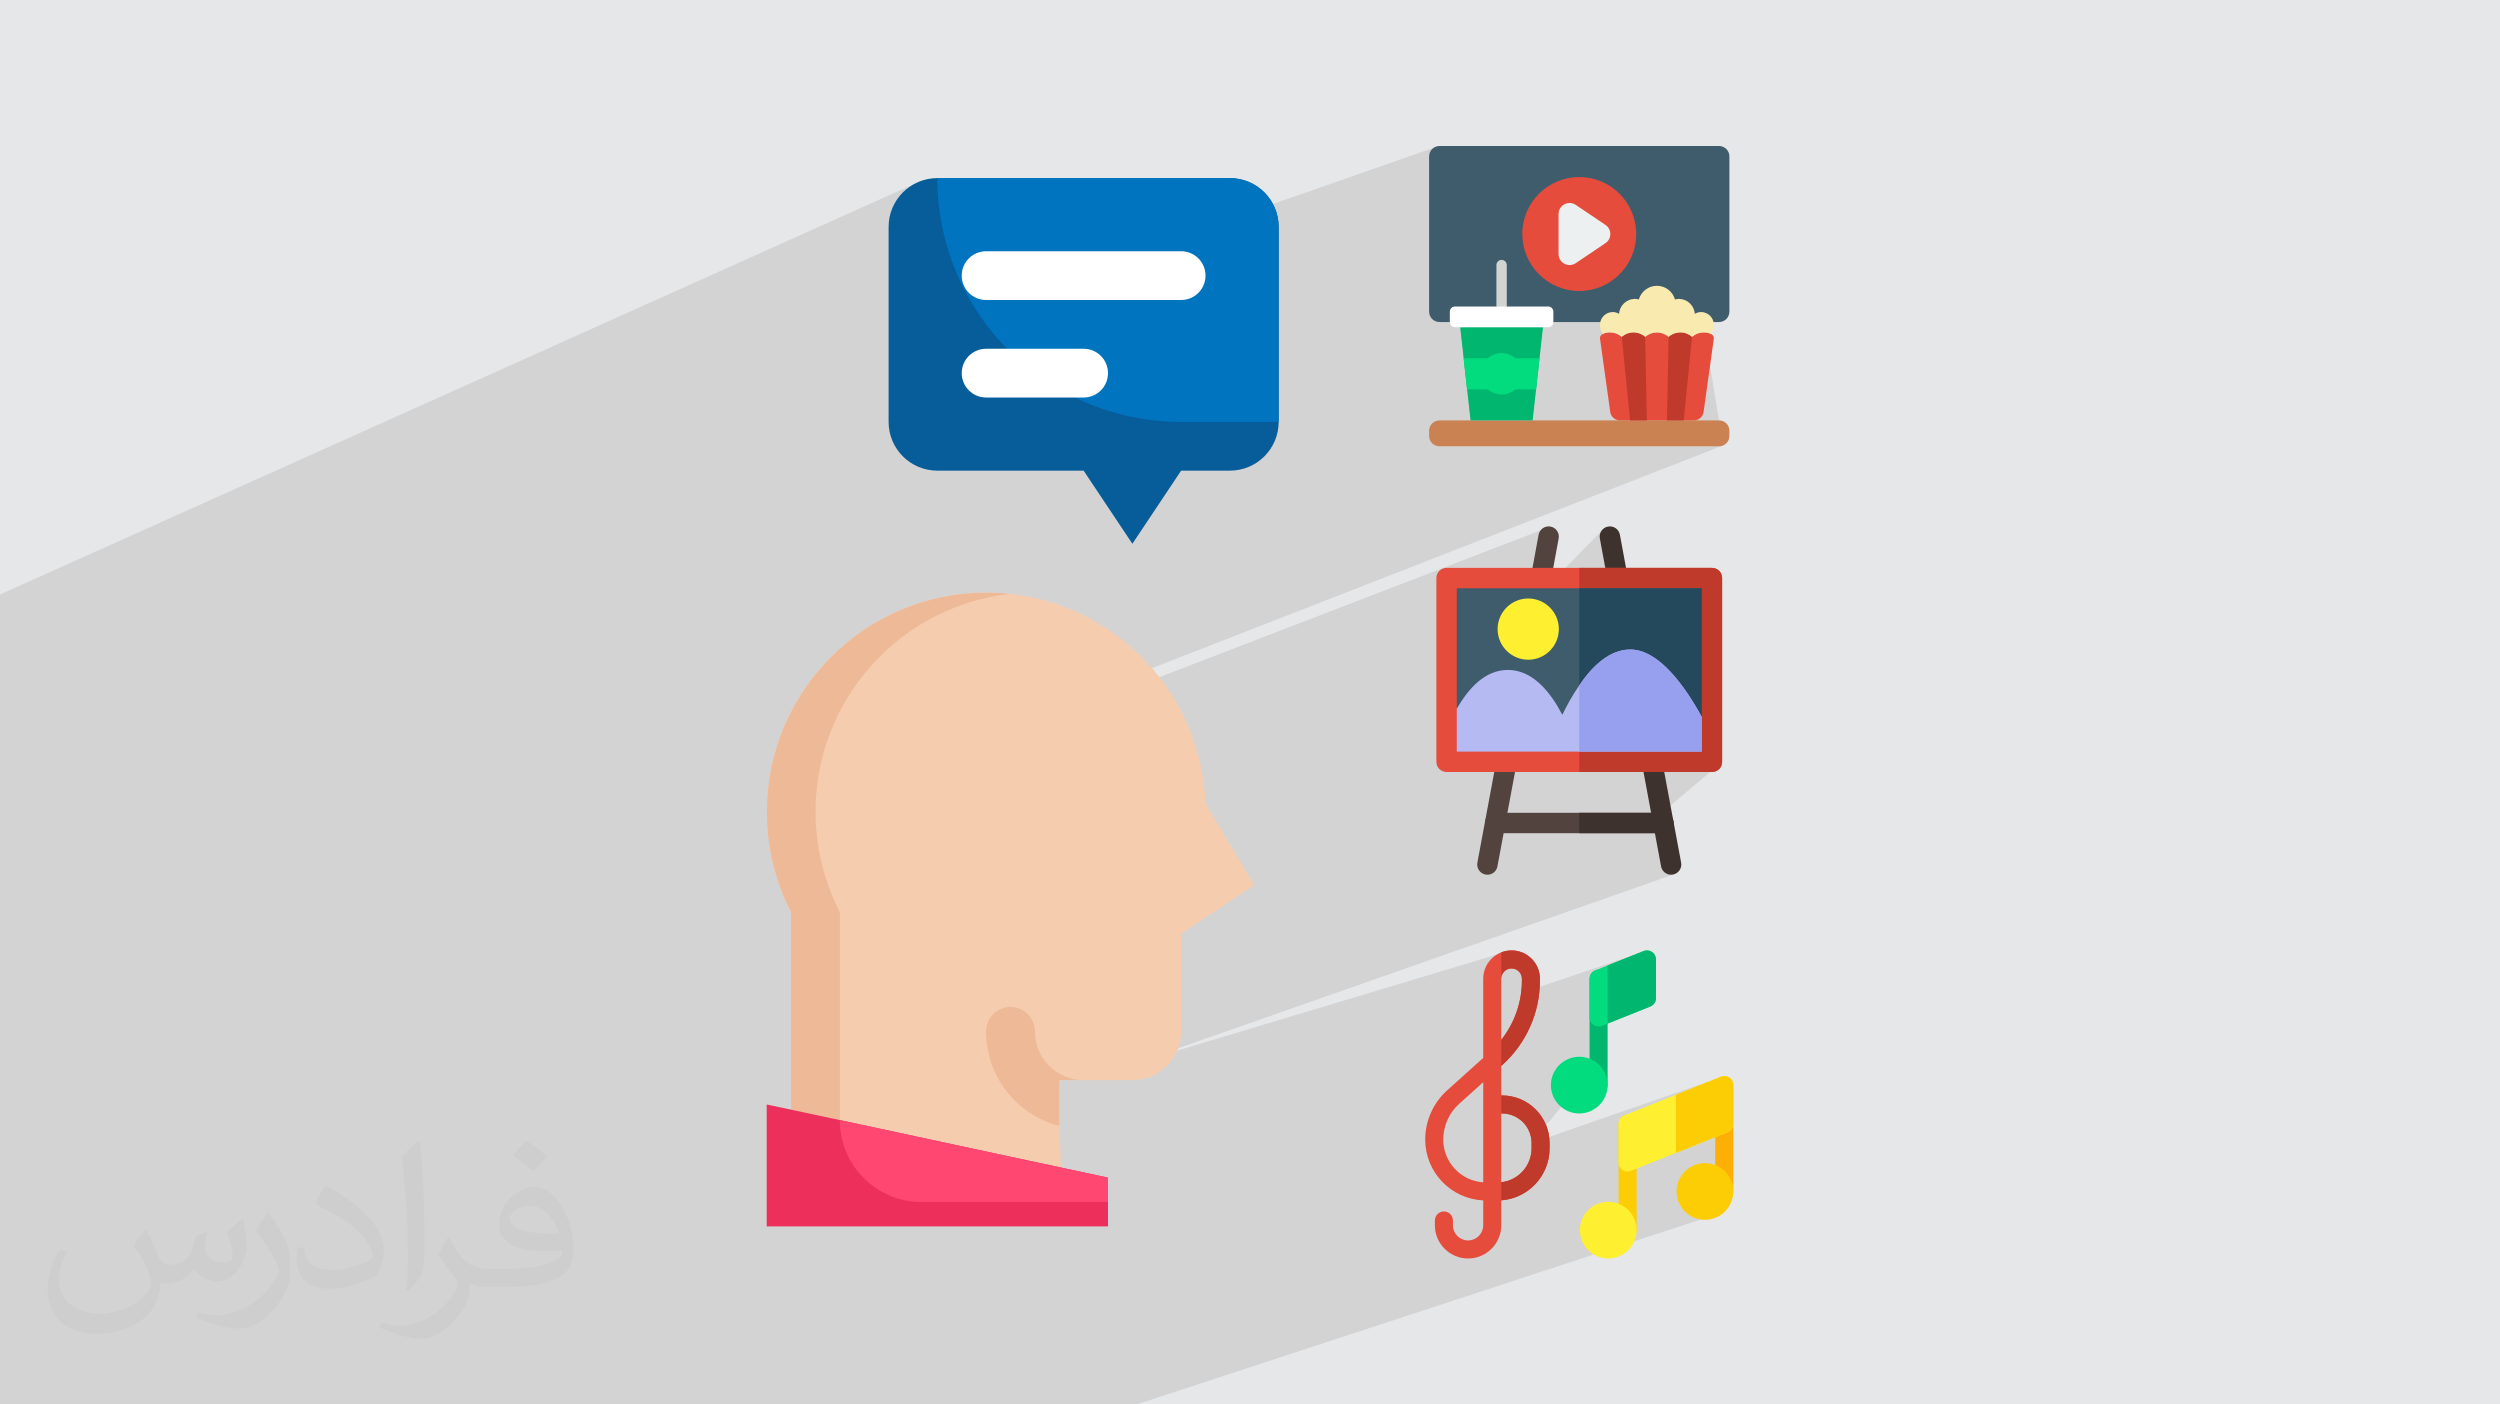 <?xml version="1.0" encoding="UTF-8"?>
<!DOCTYPE svg PUBLIC "-//W3C//DTD SVG 1.0//EN" "http://www.w3.org/TR/2001/REC-SVG-20010904/DTD/svg10.dtd">
<!-- Creator: CorelDRAW -->
<svg xmlns="http://www.w3.org/2000/svg" xml:space="preserve" width="94.192mm" height="52.917mm" version="1.0" style="shape-rendering:geometricPrecision; text-rendering:geometricPrecision; image-rendering:optimizeQuality; fill-rule:evenodd; clip-rule:evenodd"
viewBox="0 0 9404.92 5283.66"
 xmlns:xlink="http://www.w3.org/1999/xlink"
 xmlns:xodm="http://www.corel.com/coreldraw/odm/2003">
 <defs>
  <style type="text/css">
   <![CDATA[
    .fil8 {fill:#0074BF;fill-rule:nonzero}
    .fil12 {fill:#01B66E;fill-rule:nonzero}
    .fil14 {fill:#02DC7E;fill-rule:nonzero}
    .fil7 {fill:#075D9A;fill-rule:nonzero}
    .fil20 {fill:#25495C;fill-rule:nonzero}
    .fil18 {fill:#3E322E;fill-rule:nonzero}
    .fil19 {fill:#3F5C6C;fill-rule:nonzero}
    .fil17 {fill:#53433F;fill-rule:nonzero}
    .fil22 {fill:#979FEF;fill-rule:nonzero}
    .fil21 {fill:#B5BAF3;fill-rule:nonzero}
    .fil16 {fill:#C03A2B;fill-rule:nonzero}
    .fil23 {fill:#CB8252;fill-rule:nonzero}
    .fil26 {fill:#D1D4D1;fill-rule:nonzero}
    .fil13 {fill:#E64C3C;fill-rule:nonzero}
    .fil5 {fill:#EC305B;fill-rule:nonzero}
    .fil24 {fill:#ECF0F1;fill-rule:nonzero}
    .fil4 {fill:#EDB996;fill-rule:nonzero}
    .fil3 {fill:#F6CCAF;fill-rule:nonzero}
    .fil25 {fill:#F9EAB0;fill-rule:nonzero}
    .fil10 {fill:#FCCD04;fill-rule:nonzero}
    .fil11 {fill:#FDAF06;fill-rule:nonzero}
    .fil15 {fill:#FEEF31;fill-rule:nonzero}
    .fil6 {fill:#FF4772;fill-rule:nonzero}
    .fil9 {fill:white;fill-rule:nonzero}
    .fil2 {fill:#373435;fill-opacity:0.031}
    .fil1 {fill:#2B2A29;fill-opacity:0.102}
    .fil0 {fill:#E6E7E8}
   ]]>
  </style>
 </defs>
 <g id="Layer_x0020_1">
  <polygon class="fil0" points="-0,0 9404.92,0 9404.92,5283.66 -0,5283.66 "/>
  <path class="fil1" d="M5761.67 4299.96l724.98 -251.73 2.67 509.43 -2214.34 726 -4274.98 0 0 -3047.21 3438.86 -1544.28 674.01 311.47 1280.59 -447.71 1006.53 617.95 82.17 501.98 -2368.52 923.54 83.66 11.24 1635.72 -629.76 -19.95 91.8 -39.44 181.44 261.43 -267.52c0,0 152.24,412.97 163.51,473.32 11.27,60.35 280.02,405.87 280.02,405.87l-227.94 193.27 50.53 228.74 -1931.1 677.57 -92.69 32.52 1375.71 -413.39 108.83 22.21 -1.67 116.8 412.95 -140.51 -125.42 233.61 -106.7 265.57 -179.43 217.78z"/>
  <path class="fil2" d="M548.54 4627.69c17.95,27.21 29.6,53.36 40.96,82.43 8.45,16.91 12.93,48.09 52.57,48.09 11.61,0 28.28,-3.42 43.06,-11.61 16.63,-8.73 29.32,-21.94 35.94,-42l15.85 -53.36 38.57 -19.02 2.64 2.64c-5.27,20.09 -6.59,39.36 -6.59,54.43 0,44.63 38.57,61.56 69.22,61.56 17.95,0 34.09,-8.73 34.09,-25.11 0,-21.13 -8.98,-57.06 -20.62,-89.29 17.95,-17.95 35.94,-35.94 56.53,-50.47l3.17 1.6c8.98,38.04 14,75.56 14,100.66 0,24.57 -10.83,51.79 -19.81,69.49 -18.49,34.87 -51.25,62.62 -90.87,62.62 -30.1,0 -63.65,-15.07 -86.66,-43.06l-1.32 0c-21.66,26.96 -55.22,51.25 -108.86,51.25l-16.63 0c-2.64,35.41 -10.29,60.49 -21.94,82.95 -31.95,62.34 -126.81,106.47 -216.1,106.47 -124.17,0 -186.51,-71.59 -186.51,-166.96 0,-58.91 19.27,-113.6 48.88,-152.42l24.29 10.04c-18.49,35.41 -30.91,68.68 -30.91,101.45 0,89.29 72.66,131.83 156.4,131.83 77.68,0 173.83,-49.41 191.28,-106.72 -6.59,-62.62 -30.1,-91.93 -66.04,-148.99 10.83,-19.02 24.83,-38.04 42.28,-58.38l3.17 0 0 0 0 0 -0.02 -0.09zm1432.13 -336.04c26.15,16.39 51.79,35.66 76.87,57.85 -14,19.81 -31.45,37.79 -53.11,53.64 -25.11,-20.34 -50.19,-37.79 -75.84,-56.27 17.42,-19.55 34.62,-38.29 52.04,-55.22l0 0 0 0 0 0 0 0 0 0 0.03 0zm13.47 244.11c-42.28,0 -76.87,27.75 -76.87,48.34 0,44.13 84.53,57.85 185.72,57.31 -12.68,-51.79 -57.06,-105.68 -108.86,-105.68l0.01 0.03zm-94.86 236.19c54.96,0 103.04,-1.6 139.74,-10.83 40.96,-10.29 75.56,-30.91 75.56,-45.17 0,-3.7 0,-8.19 -1.32,-11.89 -22.98,2.11 -49.41,2.11 -72.38,2.11 -74.49,0 -131.55,-16.91 -154.02,-58.66 -5.55,-11.61 -9.51,-24.57 -9.51,-39.36 0,-40.43 17.42,-79.79 48.09,-107 25.61,-22.45 53.89,-36.44 82.67,-36.44 52.04,0 93.51,41.75 122.57,107.54 15.85,35.94 26.68,77.4 26.68,129.72 0,34.87 -9.51,64.19 -31.17,85.85 -40.43,39.11 -114.92,53.89 -229.04,53.89l-51.79 0 0 0 -13.47 0c-28.28,0 -48.62,-5.02 -64.72,-17.42l-2.64 0c0.79,6.59 1.32,12.93 1.32,19.02 0,25.61 -8.45,58.38 -25.61,84.53 -50.72,75.3 -105.68,108.04 -153.24,108.04 -48.09,0 -107,-18.49 -160.11,-42.54l9.51 -18.49c17.17,7.13 40.96,11.89 73.7,11.89 85.85,0 198.66,-82.43 212.66,-163 -3.17,-6.59 -8.98,-15.32 -17.17,-24.57 -25.11,-29.85 -40.96,-54.68 -55.75,-80.83 12.68,-25.11 24.29,-45.17 35.13,-63.4l4.49 -0.53c36.72,74.77 69.99,117.55 144.23,117.55l11.61 0 0 0 53.89 0 0 0 0 0 0 0 0 0 0 0 0.09 0.01zm-371.98 79c6.34,-34.34 6.87,-72.91 6.87,-108.86l0 -53.36c0,-99.6 -12.68,-244.36 -22.98,-338.68 17.95,-19.27 43.06,-42 62.87,-57.31l5.81 1.6c13.47,118.62 16.63,256 16.63,383.06 0,33.3 -1.32,65.79 -4.49,89.55 -1.85,30.1 -19.27,52.83 -56.53,87.7l-8.19 -3.7zm-382.8 -157.19c1.85,46.77 24.83,83.49 105.15,83.49 49.93,0 92.19,-12.93 138.96,-35.13 8.45,-3.7 12.93,-8.73 12.93,-12.93 0,-29.32 -22.45,-68.15 -60.23,-103.55 -36.72,-33.3 -85.34,-62.62 -130.76,-82.18 -15.6,-6.59 -20.62,-13.47 -20.62,-20.09 0,-13.47 17.95,-41.75 32.77,-62.09l5.02 -0.53c52.04,27.21 110.17,67.64 153.24,112.53 39.11,41.47 63.4,83.49 63.4,129.19 0,33.81 -10.29,65.51 -26.96,95.11 -57.06,28.79 -117.83,50.72 -178.06,50.72 -73.17,0 -123.1,-34.34 -123.1,-114.92 0,-8.73 0,-22.19 3.17,-39.64l25.11 0 0 0 0 0 0 0 0 0 0 0 -0.02 0zm-132.37 -132.9l45.45 73.45c16.63,27.21 32.23,56.81 32.23,103.55l0 59.7c0,48.34 -30.91,100.13 -80.83,151.38 -39.11,34.62 -73.7,49.41 -105.68,49.41 -47.55,0 -101.98,-14.79 -164.85,-41.75l7.13 -18.49c19.81,5.27 42.79,9.77 71.06,9.77 90.36,-0.53 182.8,-66.57 225.08,-147.15 5.02,-9.26 6.87,-17.95 6.87,-24.04 0,-9.26 -5.02,-19.55 -8.98,-28.79 -22.98,-43.31 -48.62,-82.95 -76.87,-119.68 14.79,-23.25 29.6,-45.7 45.7,-67.9l3.7 0.53 0 0 0 0 0 0 0 0 0 0 -0.02 0.01z"/>
  <g id="_1592324526304">
   <path class="fil3" d="M4718.54 3329.67l-275.13 183.42 0 366.84c0.01,101.28 -82.14,183.42 -183.41,183.42l-275.14 0.01c4.58,207.27 0,132.06 6.42,329.24l-1015.25 -218.27 0 -742.87c-59.74,-116.54 -91.08,-245.94 -91.08,-376.94 0,-455.78 369.62,-825.39 825.41,-825.39 443.28,0 807.57,350.37 824.8,793.25l183.39 307.27z"/>
   <path class="fil4" d="M3801.42 2234.63l-9.18 0c-413.49,51.02 -724.26,402.5 -724.26,819.18 0,131.31 31.43,260.99 91.5,377.69l0 782.31 -183.42 -39.44 0 -742.87c-59.75,-116.49 -90.88,-245.58 -90.88,-376.48 0,-455.78 369.62,-825.4 825.4,-825.4 30.33,0 60.67,1.72 90.79,5.04l0.05 -0.03z"/>
   <path class="fil4" d="M3984.85 4063.37l0 172.42c-161.95,-41.8 -275.13,-187.94 -275.13,-355.21 0,-0.18 0,-0.45 0,-0.63 0,-50.65 41.07,-91.72 91.71,-91.72 50.64,0 91.71,41.07 91.71,91.71 0.01,101.28 82.15,183.42 183.43,183.42l-91.72 0.01z"/>
   <path class="fil5" d="M4168.27 4430.21l0 183.42 -1283.97 0 0 -458.56c275.13,57.77 801.56,172.42 1283.97,275.13z"/>
   <path class="fil6" d="M4168.27 4430.21l0 91.71 -700.68 0c-0.31,-0.01 -0.61,-0.01 -0.91,-0.01 -169.65,0 -307.23,-137.58 -307.23,-307.23 0,-0.3 0,-0.6 0,-0.9l1008.82 216.43z"/>
   <path class="fil7" d="M4810.26 853.45l0 733.7c0,101.29 -82.14,183.42 -183.42,183.42l-183.43 0 -183.42 275.13 -183.42 -275.13 -550.28 0c-101.28,0 -183.41,-82.14 -183.41,-183.42l0 -733.7c0,-101.28 82.14,-183.42 183.42,-183.42l1100.53 0c101.3,0 183.43,82.15 183.43,183.42l0 0z"/>
   <path class="fil8" d="M4810.26 853.45l0 733.7 -366.85 0c-506.41,0 -917.11,-410.69 -917.11,-917.12l1100.53 0c101.3,0 183.43,82.15 183.43,183.42l0 0z"/>
   <path class="fil9" d="M4443.4 1128.58l-733.69 0c-50.64,0 -91.71,-41.07 -91.71,-91.71 0,-50.64 41.07,-91.71 91.71,-91.71l733.69 0c50.65,0 91.72,41.07 91.72,91.71 0,50.64 -41.07,91.71 -91.71,91.71l-0.01 0z"/>
   <path class="fil9" d="M4076.56 1495.44l-366.84 0c-50.64,0 -91.71,-41.07 -91.71,-91.71 0,-50.64 41.07,-91.71 91.71,-91.71l366.84 -0.01c50.64,0.01 91.72,41.08 91.72,91.72 0,50.64 -41.08,91.71 -91.71,91.71l-0.01 0z"/>
   <path class="fil10" d="M6122.95 4661.68c-18.75,0 -33.96,-15.2 -33.96,-33.96l0 -400.06c0,-18.75 15.21,-33.96 33.96,-33.96 18.75,0 33.96,15.21 33.96,33.96l0 400.06c0,18.76 -15.21,33.96 -33.96,33.96z"/>
   <path class="fil11" d="M6486.65 4516.2c-18.75,0 -33.96,-15.2 -33.96,-33.96l0 -400.06c0,-18.75 15.21,-33.95 33.96,-33.95 18.75,0 33.96,15.2 33.96,33.95l-0.01 400.07c0,18.75 -15.2,33.95 -33.95,33.95z"/>
   <path class="fil12" d="M6013.84 4116.14c-18.75,0 -33.95,-15.21 -33.95,-33.96l0 -400.06c0,-18.75 15.2,-33.96 33.95,-33.96 18.76,0 33.96,15.21 33.96,33.96l0 400.06c0,18.75 -15.2,33.96 -33.96,33.96z"/>
   <path class="fil13" d="M5522.85 4734.42c-68.86,0 -124.88,-56.03 -124.88,-124.88l0 -18.18c0,-18.75 15.21,-33.96 33.96,-33.96 18.75,0 33.95,15.21 33.95,33.96l0 18.18c0,31.41 25.56,56.97 56.97,56.97 31.41,0 56.97,-25.56 56.97,-56.97l0 -93.6c-121.31,-5.72 -218.22,-106.2 -218.22,-228.89 0,-70.48 30.03,-137.92 82.4,-185.04l135.82 -122.24 0 -297.65c0,-58.4 47.19,-106.7 106.69,-106.7 58.83,0 106.7,47.87 106.7,106.7l0 6.69c0,120.94 -51.56,236.69 -141.45,317.58l-4.03 3.62 0 110.95 2.85 0c98.7,0 179,80.3 179,179l0 19.97c0,103.37 -80.33,188.34 -181.84,195.75l0 93.86c0,68.86 -56.03,124.88 -124.88,124.88zm56.97 -663.29l-90.39 81.36c-38.08,34.26 -59.92,83.29 -59.92,134.53 0,85.27 66.48,155.26 150.31,160.91l0 -376.79zm67.91 117.74l0 258.61c64.01,-7.19 113.94,-61.66 113.94,-127.56l0 -19.97c0,-61.25 -49.83,-111.08 -111.09,-111.08l-2.85 0 0 0zm38.78 -545.54c-21.41,0 -38.78,17.32 -38.78,38.78l0 229.66c49.81,-63.01 77.57,-141.6 77.57,-222.97l0 -6.69c0,-21.39 -17.4,-38.78 -38.79,-38.78z"/>
   <path class="fil14" d="M5941.11 4188.88c-58.83,0 -106.7,-47.87 -106.7,-106.7 0,-58.83 47.87,-106.69 106.7,-106.69 58.82,0 106.69,47.86 106.69,106.69 0,58.83 -47.86,106.7 -106.69,106.7z"/>
   <path class="fil15" d="M6050.21 4734.42c-58.83,0 -106.7,-47.87 -106.7,-106.7 0,-58.82 47.87,-106.69 106.7,-106.69 58.83,0 106.7,47.87 106.7,106.69 0,58.83 -47.87,106.7 -106.7,106.7z"/>
   <path class="fil10" d="M6413.91 4588.94c-58.83,0 -106.7,-47.87 -106.7,-106.69 0,-58.83 47.87,-106.7 106.7,-106.7 58.83,0 106.69,47.87 106.69,106.7 0,58.83 -47.86,106.69 -106.69,106.69z"/>
   <path class="fil14" d="M5994.8 3855.71c-9.33,-6.32 -14.92,-16.85 -14.92,-28.12l0 -145.48c0,-13.89 8.46,-26.37 21.35,-31.53l181.84 -72.74c10.46,-4.18 22.32,-2.91 31.65,3.41 9.33,6.32 14.92,16.84 14.92,28.12l0 145.48c0,13.89 -8.46,26.37 -21.35,31.52l-181.85 72.74c-2.34,0.94 -16.88,6.58 -31.64,-3.4z"/>
   <path class="fil15" d="M6103.91 4401.26c-9.33,-6.32 -14.92,-16.84 -14.92,-28.12l0 -145.48c0,-13.89 8.46,-26.37 21.35,-31.52l363.7 -145.48c10.45,-4.19 22.32,-2.92 31.64,3.4 9.34,6.32 14.93,16.84 14.93,28.12l0 145.48c0,13.89 -8.46,26.37 -21.35,31.52l-363.7 145.48c-2.34,0.94 -16.88,6.58 -31.65,-3.4z"/>
   <path class="fil16" d="M5647.73 3911.78l0 98.23 4.03 -3.63c89.89,-80.89 141.45,-196.64 141.45,-317.58l0 -6.68c0,-58.83 -47.87,-106.7 -106.7,-106.7 -13.73,0 -26.79,2.61 -38.78,7.28l0 99.42c0,-21.46 17.37,-38.78 38.78,-38.78 21.39,0 38.78,17.39 38.78,38.78l0 6.69c0.01,81.38 -27.75,159.96 -77.56,222.97z"/>
   <path class="fil16" d="M5650.58 4120.96l-2.85 0 0 67.92 2.85 0c61.26,0 111.09,49.83 111.09,111.08l0 19.97c0,65.9 -49.92,120.37 -113.94,127.56l0 68.2c101.52,-7.41 181.84,-92.37 181.84,-195.75l0 -19.97c0,-98.7 -80.3,-179 -179,-179z"/>
   <path class="fil10" d="M6505.68 4054.06c-9.33,-6.31 -21.19,-7.59 -31.64,-3.4l-169.23 67.7 0 218.62 194.46 -77.78c12.89,-5.16 21.35,-17.64 21.35,-31.53l0 -145.48c-0.01,-11.26 -5.59,-21.8 -14.93,-28.12z"/>
   <path class="fil12" d="M6214.72 3581.26c-9.33,-6.32 -21.19,-7.59 -31.64,-3.41l-135.29 54.12 0 218.62 160.51 -64.2c12.89,-5.15 21.34,-17.63 21.34,-31.52l0 -145.48c0.01,-11.27 -5.58,-21.8 -14.92,-28.12z"/>
   <path class="fil17" d="M6295.85 3096.15c0,21.49 -16.88,38.38 -38.39,38.38l-632.7 0c-21.51,0 -38.39,-16.89 -38.39,-38.38 0,-21.51 16.88,-38.39 38.39,-38.39l632.7 0c21.51,0 38.39,16.88 38.39,38.39l0 0zm0 0z"/>
   <path class="fil18" d="M6295.85 3096.15c0,21.49 -16.88,38.38 -38.39,38.38l-316.35 0 0 -76.77 316.35 0c21.51,0 38.39,16.88 38.39,38.39l0 0zm0 0z"/>
   <path class="fil17" d="M5595.61 3290.67c-2.32,0 -4.72,-0.23 -7.12,-0.68 -20.84,-3.89 -34.57,-23.95 -30.63,-44.79l71.99 -386.48c3.93,-20.82 23.95,-34.31 44.8,-30.63 20.85,3.9 34.57,23.95 30.63,44.8l-71.99 386.47c-3.44,18.45 -19.57,31.31 -37.68,31.31zm0 0z"/>
   <path class="fil18" d="M6286.6 3290.67c-18.11,0 -34.24,-12.85 -37.68,-31.3l-71.98 -386.48c-3.94,-20.85 9.79,-40.9 30.62,-44.8 21.3,-3.7 40.95,9.82 44.8,30.63l71.99 386.48c3.93,20.84 -9.79,40.9 -30.63,44.79 -2.4,0.45 -4.79,0.68 -7.12,0.68zm0 0z"/>
   <path class="fil17" d="M5797.17 2213.12c-2.32,0 -4.73,-0.22 -7.12,-0.67 -20.86,-3.89 -34.57,-23.96 -30.63,-44.8l28.8 -156.12c3.89,-20.78 23.76,-34.39 44.8,-30.63 20.84,3.89 34.57,23.95 30.62,44.79l-28.79 156.13c-3.45,18.45 -19.58,31.3 -37.68,31.3zm0 0z"/>
   <path class="fil18" d="M6085.05 2213.12c-18.12,0 -34.24,-12.85 -37.68,-31.3l-28.8 -156.13c-3.93,-20.84 9.78,-40.9 30.62,-44.79 21.16,-3.79 40.91,9.86 44.81,30.63l28.8 156.12c3.93,20.85 -9.8,40.91 -30.63,44.8 -2.41,0.45 -4.8,0.67 -7.12,0.67zm0 0z"/>
   <path class="fil13" d="M6440.2 2136.35l-998.2 0c-21.5,0 -38.38,16.88 -38.38,38.38l0 691.06c0,21.51 16.88,38.4 38.38,38.4l998.2 0c21.51,0 38.39,-16.89 38.39,-38.4l0 -691.05c0,-21.51 -16.88,-38.39 -38.39,-38.39l0 0zm0 0z"/>
   <path class="fil16" d="M6478.59 2174.74l0 691.05c0,21.51 -16.88,38.4 -38.39,38.4l-499.09 0 0 -767.85 499.09 0c21.51,0 38.39,16.88 38.39,38.38l0 0.01zm0 0z"/>
   <path class="fil19" d="M6401.81 2213.12l0 483.75 -115.17 72.95 -345.54 -11.52 -369.33 -12.28 -91.38 -79.87 0 -453.02 921.42 0zm0 0z"/>
   <path class="fil15" d="M5749.15 2481.87c-63.51,0 -115.18,-51.67 -115.18,-115.18 0,-63.51 51.66,-115.19 115.18,-115.19 63.51,0 115.18,51.67 115.18,115.19 0,63.5 -51.66,115.18 -115.18,115.18zm0 0z"/>
   <path class="fil20" d="M6401.81 2213.12l0 483.75 -115.17 72.95 -345.54 -11.52 0 -545.17 460.7 0zm0 0z"/>
   <path class="fil21" d="M6401.81 2696.87l0 130.53 -921.42 0 0 -161.26c43.77,-76 105.97,-145.88 191.97,-145.88 94.44,0 161.25,84.46 205.01,168.92 17.66,-36.85 39.16,-75.25 63.73,-110.57 49.91,-74.48 115.18,-135.14 191.96,-135.14 106.74,0 205.02,136.67 268.74,253.39zm0 0z"/>
   <path class="fil22" d="M6401.81 2696.87l0 130.53 -460.7 0 0 -248.78c49.91,-74.48 115.18,-135.14 191.96,-135.14 106.74,0 205.02,136.67 268.74,253.39zm0 0z"/>
   <path class="fil23" d="M5415.21 1581.55l1051.78 0c21.52,-0.01 38.96,17.43 38.96,38.95l0 19.48c0,21.51 -17.44,38.95 -38.96,38.95l-1051.78 0c-21.51,0 -38.95,-17.44 -38.95,-38.96l0 -19.47c0,-21.52 17.44,-38.96 38.95,-38.96z"/>
   <path class="fil19" d="M6446.15 1211.47l20.84 0c21.49,-0.06 38.89,-17.47 38.96,-38.95l0 -584.33c-0.07,-21.48 -17.47,-38.89 -38.96,-38.95l-1051.78 0c-21.48,0.06 -38.89,17.47 -38.95,38.96l0 584.32c0.06,21.48 17.47,38.89 38.96,38.95l1030.93 0z"/>
   <circle class="fil13" cx="5941.1" cy="880.35" r="214.25"/>
   <path class="fil24" d="M6039.68 914.72l-112.03 75.4c-6.82,4.58 -14.87,7.04 -23.09,7.04 -22.84,0 -41.37,-18.53 -41.37,-41.38 0,-0.01 0,-0.03 0,-0.04l0 -150.75c0,-0.01 0,-0.04 0,-0.05 0,-22.85 18.53,-41.37 41.37,-41.37 8.22,0 16.27,2.46 23.09,7.04l112.03 75.4c11.43,7.69 18.29,20.58 18.29,34.36 0,13.78 -6.86,26.67 -18.29,34.36l0 0z"/>
   <path class="fil13" d="M6440.31 1258.6c-1.56,-0.97 -3.12,-1.95 -4.67,-2.73 -7.08,-3.63 -14.94,-5.54 -22.91,-5.54 -1,0 -2.01,0.03 -3.01,0.09 -0.36,-0.01 -0.76,-0.01 -1.14,-0.01 -15.91,0 -31.27,5.9 -43.07,16.56 -12.2,-10.67 -27.9,-16.55 -44.11,-16.55 -16.22,0 -31.91,5.88 -44.12,16.55 -12.16,-10.67 -27.82,-16.56 -44.01,-16.56 -16.2,0 -31.85,5.89 -44.02,16.56 -12.2,-10.67 -27.9,-16.55 -44.11,-16.55 -16.22,0 -31.91,5.88 -44.12,16.55 -11.79,-10.66 -27.16,-16.56 -43.06,-16.56 -0.38,0 -0.78,0 -1.15,0 -0.99,-0.05 -2,-0.08 -3,-0.08 -7.97,0 -15.83,1.91 -22.91,5.54 -1.56,0.78 -3.12,1.76 -4.67,2.73 -4.47,2.94 -7.18,7.94 -7.18,13.29 0,0.77 0.06,1.54 0.17,2.29l38.56 276.39c2.95,17.86 18.41,30.97 36.51,30.97 0.29,0 0.6,0 0.89,0l276.18 0c0.29,0 0.59,0 0.89,0 18.1,0 33.57,-13.11 36.51,-30.97l38.56 -276.39c0.11,-0.75 0.17,-1.52 0.17,-2.29 0,-5.35 -2.71,-10.35 -7.18,-13.29l0 0z"/>
   <path class="fil16" d="M6365.51 1266.98l-31.35 314.56 -63.11 0 6.24 -314.56c12.2,-10.67 27.9,-16.55 44.11,-16.55 16.22,0 31.91,5.88 44.12,16.55l-0.01 0z"/>
   <path class="fil16" d="M6195.48 1581.55l-63.1 0 -31.36 -314.56c12.2,-10.67 27.9,-16.55 44.11,-16.55 16.22,0 31.91,5.88 44.12,16.55l6.23 314.56z"/>
   <path class="fil25" d="M6447.52 1223.16c0,0.04 0,0.08 0,0.13 0,11.92 -4.22,23.47 -11.89,32.59 -7.07,-3.63 -14.93,-5.54 -22.9,-5.54 -1,0 -2.01,0.03 -3.01,0.09 -0.36,-0.01 -0.76,-0.01 -1.14,-0.01 -15.91,0 -31.27,5.9 -43.07,16.56 -12.2,-10.67 -27.9,-16.55 -44.11,-16.55 -16.22,0 -31.91,5.88 -44.12,16.55 -12.16,-10.67 -27.82,-16.56 -44.01,-16.56 -16.2,0 -31.85,5.89 -44.02,16.56 -12.2,-10.67 -27.9,-16.55 -44.11,-16.55 -16.22,0 -31.91,5.88 -44.12,16.55 -11.79,-10.66 -27.16,-16.56 -43.06,-16.56 -0.38,0 -0.78,0 -1.15,0 -0.99,-0.05 -2,-0.08 -3,-0.08 -7.97,0 -15.83,1.91 -22.91,5.54 -7.66,-9.12 -11.88,-20.67 -11.88,-32.59 0,-0.05 0,-0.09 0,-0.13 0,-0.31 0,-0.62 0,-0.93 0,-26.38 21.15,-47.91 47.53,-48.36 0.17,0.01 0.37,0 0.55,0 8.36,0 16.54,2.37 23.6,6.82 2.12,-31.29 27.85,-55.76 59.21,-56.28 5.2,0 10.39,0.73 15.39,2.14 8.6,-30.39 36.37,-51.4 67.98,-51.4 31.6,0 59.38,21.01 67.98,51.4 4.99,-1.41 10.18,-2.14 15.39,-2.14 31.36,0.53 57.09,24.99 59.21,56.28 7.06,-4.45 15.25,-6.82 23.6,-6.82 0.18,0 0.38,0.01 0.55,0.01 26.38,0.44 47.53,21.97 47.53,48.35 0,0.31 0,0.62 0,0.93l0 0z"/>
   <polygon class="fil12" points="5765.81,1581.55 5532.07,1581.55 5493.12,1230.95 5804.76,1230.95 "/>
   <path class="fil26" d="M5648.94 1172.51c-10.75,0 -19.47,-8.73 -19.47,-19.48l0 -155.81c0,-10.75 8.72,-19.48 19.48,-19.48 10.75,0 19.47,8.73 19.47,19.48l0 155.81c0,10.75 -8.72,19.48 -19.47,19.48l-0.01 0z"/>
   <path class="fil14" d="M5791.71 1347.81l-91.35 0c-14.19,-12.55 -32.47,-19.47 -51.41,-19.47 -18.95,0 -37.23,6.92 -51.42,19.47l-91.35 0 12.85 116.86 78.5 0c14.19,12.55 32.47,19.48 51.42,19.48 18.94,0 37.22,-6.93 51.41,-19.48l78.5 0 12.85 -116.86z"/>
   <path class="fil9" d="M5473.64 1153.03l350.6 0c10.75,0 19.47,8.73 19.47,19.48l0 38.95c0,10.75 -8.72,19.48 -19.47,19.48l-350.6 0c-10.75,0 -19.47,-8.73 -19.47,-19.48l0 -38.95c0,-10.75 8.72,-19.48 19.47,-19.48z"/>
  </g>
 </g>
</svg>
